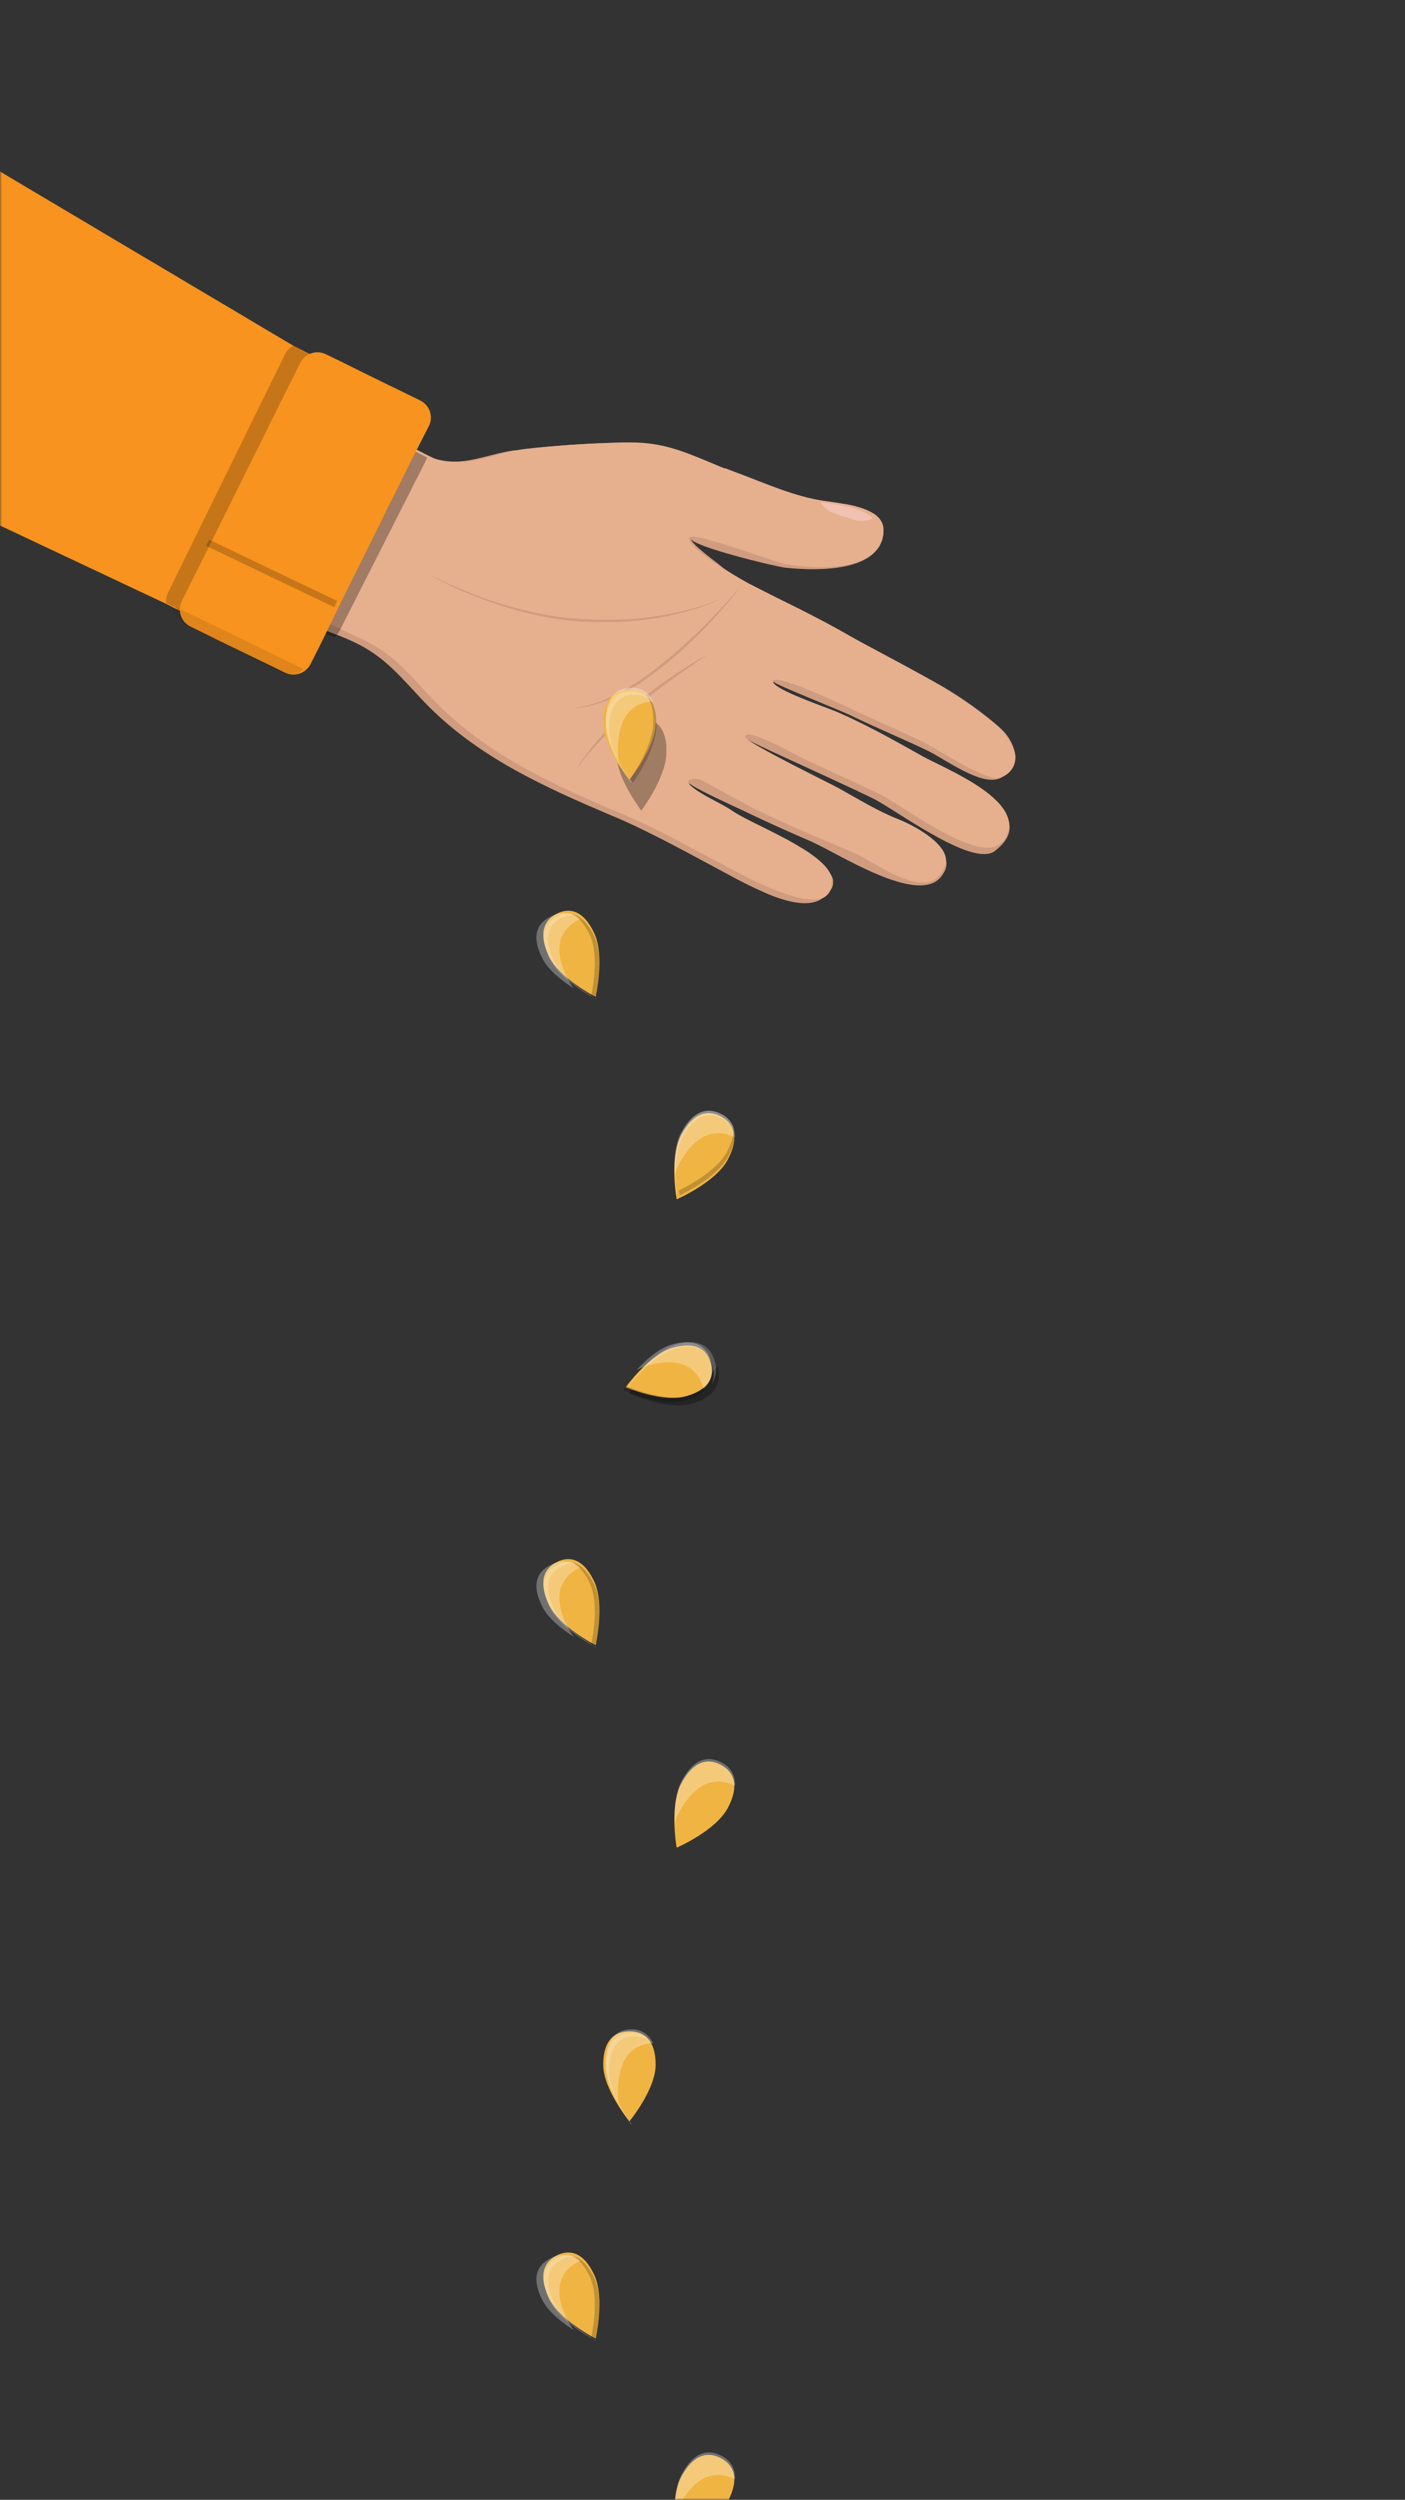 <?xml version="1.0" encoding="UTF-8"?>
<svg width="375px" height="667px" viewBox="0 0 375 667" version="1.1" xmlns="http://www.w3.org/2000/svg" xmlns:xlink="http://www.w3.org/1999/xlink">
    <rect x="0" y="0" width="375" height="667" fill="#333333" stroke="none"/>
    <!-- Generator: Sketch 52.5 (67469) - http://www.bohemiancoding.com/sketch -->
    <title>right4</title>
    <desc>Created with Sketch.</desc>
    <defs>
        <rect id="path-1" x="0" y="0" width="375" height="667"></rect>
    </defs>
    <g id="right4" stroke="none" stroke-width="1" fill="none" fill-rule="evenodd">
        <g id="Plan-de-travail-1-copie">
            <mask id="mask-2" fill="white">
                <use xlink:href="#path-1"></use>
            </mask>
            <g id="Mask"></g>
            <g id="graines" mask="url(#mask-2)">
                <g transform="translate(143, 416)">
                    <path d="M32,134.893 C32,141.523 25.006,150 25.006,150 C25.006,150 18,141.523 18,134.893 C18,128.263 21.136,126 25.006,126 C28.875,126 32,128.274 32,134.893 Z" id="Path-Copy" fill="#F0B442"></path>
                    <g id="Group-Copy" opacity="0.3" stroke-width="1" fill="none" transform="translate(18, 125)">
                        <path d="M3.92,17.397 C3.922,18.36 4.005,19.322 4.168,20.271 C2.434,17.198 0.668,13.197 0.668,9.693 C0.668,2.829 3.705,0.486 7.452,0.486 C9.963,0.329 12.297,1.812 13.278,4.189 C8.077,4.355 3.92,7.737 3.92,17.397 Z" id="Path" fill="#FFFFFF"></path>
                    </g>
                    <g id="Group-Copy-2" opacity="0.2" stroke-width="1" fill="none" transform="translate(18, 126)">
                        <path d="M1.56,10.435 C1.56,15.75 5.817,22.25 7.605,24.761 L7.486,24.913 C7.486,24.913 0.672,16.283 0.672,9.533 C0.672,2.783 3.727,0.478 7.486,0.478 C9.395,0.379 11.239,1.184 12.469,2.652 C11.295,1.765 9.854,1.308 8.385,1.359 C4.615,1.37 1.56,3.685 1.56,10.435 Z" id="Path" fill="#FFFFFF"></path>
                    </g>
                    <path d="M15.632,191.048 C18.473,197.192 16.007,208 16.007,208 C16.007,208 6.26,203.083 3.418,196.94 C0.577,190.796 2.346,187.369 5.713,185.737 C9.08,184.106 12.79,184.894 15.632,191.048 Z" id="Path-Copy-2" fill="#F0B442"></path>
                    <path d="M15.632,6.048 C18.473,12.192 16.007,23 16.007,23 C16.007,23 6.26,18.083 3.418,11.94 C0.577,5.796 2.346,2.369 5.713,0.737 C9.08,-0.894 12.79,-0.106 15.632,6.048 Z" id="Path-Copy-5" fill="#F0B442"></path>
                    <g id="Group-Copy-3" opacity="0.3" stroke-width="1" fill="none" transform="translate(0, 185)">
                        <path d="M8.568,18.248 C9.021,19.116 9.55,19.947 10.152,20.735 C6.972,18.712 3.348,15.872 1.752,12.699 C-1.428,6.499 0.552,3.051 4.32,1.404 C6.782,0.164 9.825,0.487 11.916,2.211 C6.708,4.62 4.116,9.549 8.568,18.248 Z" id="Path" fill="#FFFFFF"></path>
                    </g>
                    <g id="Group-Copy-9" opacity="0.3" stroke-width="1" fill="none">
                        <path d="M8.568,18.248 C9.021,19.116 9.55,19.947 10.152,20.735 C6.972,18.712 3.348,15.872 1.752,12.699 C-1.428,6.499 0.552,3.051 4.32,1.404 C6.782,0.164 9.825,0.487 11.916,2.211 C6.708,4.62 4.116,9.549 8.568,18.248 Z" id="Path" fill="#FFFFFF"></path>
                    </g>
                    <g id="Group-Copy-4" opacity="0.2" stroke-width="1" fill="none" transform="translate(2, 185)">
                        <path d="M2.711,13.025 C4.95,17.847 11.486,21.927 14.143,23.433 L14.143,23.618 C14.143,23.618 4.414,18.72 1.575,12.589 C-1.264,6.458 0.504,3.065 3.868,1.44 C5.531,0.535 7.515,0.478 9.225,1.287 C7.805,0.983 6.325,1.187 5.036,1.865 C1.629,3.436 -0.129,6.84 2.711,13.025 Z" id="Path" fill="#FFFFFF"></path>
                    </g>
                    <g id="Group-Copy-10" opacity="0.2" stroke-width="1" fill="none" transform="translate(2, 0)">
                        <path d="M2.711,13.025 C4.95,17.847 11.486,21.927 14.143,23.433 L14.143,23.618 C14.143,23.618 4.414,18.72 1.575,12.589 C-1.264,6.458 0.504,3.065 3.868,1.44 C5.531,0.535 7.515,0.478 9.225,1.287 C7.805,0.983 6.325,1.187 5.036,1.865 C1.629,3.436 -0.129,6.84 2.711,13.025 Z" id="Path" fill="#FFFFFF"></path>
                    </g>
                    <g id="Group-Copy-5" opacity="0.2" stroke-width="1" fill="none" transform="translate(9, 185)">
                        <path d="M6.548,6.676 C9.529,12.796 6.941,23.564 6.941,23.564 C6.941,23.564 6.491,23.345 5.749,22.942 C6.075,21.48 8.078,11.891 5.321,6.24 C3.904,3.316 2.261,1.615 0.562,0.785 C2.7,1.287 4.793,3.055 6.548,6.676 Z" id="Path" fill="#000000"></path>
                    </g>
                    <g id="Group-Copy-11" opacity="0.2" stroke-width="1" fill="none" transform="translate(9, 0)">
                        <path d="M6.548,6.676 C9.529,12.796 6.941,23.564 6.941,23.564 C6.941,23.564 6.491,23.345 5.749,22.942 C6.075,21.48 8.078,11.891 5.321,6.24 C3.904,3.316 2.261,1.615 0.562,0.785 C2.7,1.287 4.793,3.055 6.548,6.676 Z" id="Path" fill="#000000"></path>
                    </g>
                    <path d="M51.228,251.448 C47.957,257.538 37.599,262 37.599,262 C37.599,262 35.607,250.846 38.889,244.767 C42.171,238.688 46.043,238.074 49.448,239.915 C52.852,241.755 54.499,245.336 51.228,251.448 Z" id="Path-Copy-3" fill="#F0B442"></path>
                    <path d="M51.228,66.448 C47.957,72.538 37.599,77 37.599,77 C37.599,77 35.607,65.846 38.889,59.767 C42.171,53.688 46.043,53.074 49.448,54.915 C52.852,56.755 54.499,60.336 51.228,66.448 Z" id="Path-Copy-6" fill="#F0B442"></path>
                    <g id="Group-Copy-6" opacity="0.3" stroke-width="1" fill="none" transform="translate(37, 238)">
                        <path d="M1.175,14.715 C0.73,15.583 0.355,16.486 0.054,17.415 C-0.047,13.793 0.244,9.338 1.938,6.165 C5.235,0.011 9.149,-0.585 12.581,1.271 C14.964,2.371 16.391,4.863 16.136,7.481 C11.258,5.074 5.785,6.098 1.175,14.715 Z" id="Path" fill="#FFFFFF"></path>
                    </g>
                    <g id="Group-Copy-12" opacity="0.3" stroke-width="1" fill="none" transform="translate(37, 53)">
                        <path d="M1.175,14.715 C0.73,15.583 0.355,16.486 0.054,17.415 C-0.047,13.793 0.244,9.338 1.938,6.165 C5.235,0.011 9.149,-0.585 12.581,1.271 C14.964,2.371 16.391,4.863 16.136,7.481 C11.258,5.074 5.785,6.098 1.175,14.715 Z" id="Path" fill="#FFFFFF"></path>
                    </g>
                </g>
            </g>
            <g mask="url(#mask-2)">
                <g transform="translate(-223, -57)">
                    <path d="M490.073,282.716 C489.591,283.199 489.076,283.648 488.533,284.06 C482.612,288.642 461.957,272.933 455.882,269.981 C454.529,269.32 453.142,268.659 451.767,268.009 C446.903,265.717 441.995,263.481 437.109,261.223 C435.238,260.352 422.451,254.613 422.088,254.018 C422.627,256.464 443.524,273.936 446.386,275.511 C447.018,275.837 447.677,276.11 448.355,276.326 C456.972,279.245 479.267,281.03 475.118,289.48 C474.997,289.711 474.865,289.942 474.7,290.196 C474.613,290.359 474.506,290.511 474.381,290.647 C474.336,290.725 474.284,290.799 474.227,290.868 C474.194,290.905 474.164,290.946 474.139,290.989 L474.04,291.088 C468.736,297.389 452.68,288.356 443.722,283.63 C442.105,282.782 440.707,282.077 439.673,281.603 C433.565,278.959 427.491,276.26 421.516,273.363 C419.667,272.459 407.529,267.028 406.946,265.905 C407.032,266.274 407.197,266.619 407.43,266.918 L407.485,266.918 C409.125,269.033 414.176,272.217 419.238,275.081 C424.3,277.945 429.439,280.589 431.001,281.449 C434.394,283.034 437.7,284.799 440.905,286.736 C443.106,288.213 444.867,289.854 445.307,291.606 C445.341,291.678 445.36,291.757 445.362,291.837 C445.373,292.017 445.373,292.197 445.362,292.377 C445.377,292.673 445.347,292.97 445.274,293.258 C445.206,293.538 445.103,293.809 444.966,294.062 C444.351,295.138 443.482,296.046 442.435,296.706 L442.303,296.816 C439.002,299.086 433.367,297.764 428.096,295.605 C424.284,293.962 420.56,292.124 416.938,290.096 L416.046,289.623 C409.356,286.053 402.665,282.341 395.798,278.992 C392.926,277.56 390.032,276.205 387.083,274.949 L386.951,274.883 L386.885,274.883 L386.719,274.795 L386.631,274.795 L386.433,274.696 L386.213,274.597 C368.606,267.127 351.439,259.372 337.794,245.877 C336.341,244.434 334.988,242.991 333.7,241.581 C328.99,236.513 324.831,231.82 317.733,228.438 C315.928,227.568 314.068,226.797 312.175,226.103 L311.526,225.871 L305.881,223.591 L300.918,221.553 L297.099,219.989 C272.89,210.074 222.522,189.286 177.866,170.9 C133.21,152.514 94.552,136.661 93,136.187 C97.061,127.815 103.806,114.155 110.519,100.605 C117.232,87.055 123.845,73.659 127.862,65.353 C127.862,65.231 127.983,65.121 128.049,65 C128.467,65.286 128.907,65.551 129.337,65.815 L129.458,65.903 L129.59,65.98 L129.975,66.201 L130.239,66.344 L130.866,66.697 C138.459,70.916 171.418,88.927 208.833,109.264 C242.814,127.749 280.362,148.206 305.826,161.977 L305.969,162.043 L308.401,163.365 L310.349,164.466 C310.822,164.709 311.295,164.962 311.746,165.215 C315.653,167.331 319.185,169.258 322.266,170.911 C323.565,171.627 324.808,172.288 325.942,172.905 C327.703,173.845 329.247,174.678 330.575,175.406 C333.689,177.058 335.516,178.049 335.813,178.16 L336.737,178.545 L337.541,178.854 C337.827,178.964 338.091,179.085 338.388,179.173 C340.307,179.833 342.323,180.164 344.352,180.154 C349.668,180.154 354.52,177.95 360.177,177.179 L360.65,177.179 C367.792,176.276 375.11,175.637 382.384,175.306 C383.55,175.306 384.706,175.207 385.883,175.174 L389.184,175.075 L389.878,175.075 C397.735,174.976 403.479,176.816 409.906,179.36 C410.324,179.515 410.742,179.702 411.16,179.867 L411.799,180.121 C412.525,180.44 413.284,180.737 413.999,181.035 C414.385,181.211 414.77,181.354 415.177,181.509 L416.343,181.993 L416.63,181.993 L416.751,182.048 C422.44,184.329 428.437,186.774 434.435,188.658 L434.82,188.768 L435.183,188.879 L435.887,189.099 L436.603,189.297 L437.23,189.462 C437.406,189.528 437.626,189.584 437.813,189.639 L438.396,189.782 L438.914,189.903 C439.398,190.024 439.893,190.134 440.388,190.234 C440.883,190.333 441.125,190.388 441.489,190.443 C443.425,190.751 445.89,191.027 448.267,191.478 C448.351,191.467 448.436,191.467 448.52,191.478 L449.302,191.633 C450.97,191.928 452.603,192.393 454.177,193.021 C454.347,193.081 454.513,193.154 454.672,193.241 L455.288,193.538 C455.361,193.555 455.426,193.593 455.475,193.649 C455.631,193.712 455.779,193.793 455.915,193.891 L456.4,194.21 C456.755,194.462 457.09,194.742 457.401,195.048 C457.577,195.233 457.739,195.432 457.885,195.643 C457.94,195.709 457.973,195.775 458.017,195.819 C458.062,195.882 458.102,195.949 458.138,196.017 C458.215,196.128 458.281,196.246 458.336,196.37 C458.524,196.745 458.654,197.146 458.722,197.559 C458.722,197.681 458.777,197.813 458.788,197.945 C458.821,198.286 458.821,198.629 458.788,198.969 C458.799,199.109 458.799,199.249 458.788,199.388 C458.766,199.563 458.733,199.736 458.688,199.906 L458.688,199.994 C458.688,200.137 458.6,200.269 458.567,200.413 C458.556,200.463 458.556,200.516 458.567,200.567 L458.567,200.82 L458.501,200.974 C458.493,201.07 458.467,201.163 458.424,201.25 C458.369,201.36 458.336,201.459 458.281,201.558 C458.226,201.657 458.116,201.944 458.039,202.142 C457.955,202.339 457.86,202.53 457.753,202.715 C457.701,202.822 457.634,202.923 457.555,203.012 C457.478,203.112 457.28,203.42 457.137,203.596 C456.954,203.823 456.759,204.04 456.554,204.246 C451.503,209.611 439.068,209.16 432.729,208.488 C429.835,208.168 407.826,202.803 407.342,200.71 C407.639,202.351 414.297,207.044 415.595,208.179 C415.771,208.366 415.958,208.521 416.145,208.686 L416.211,208.686 C418.629,210.504 421.242,212.045 424.003,213.28 L424.289,213.423 L424.465,213.533 L424.608,213.599 C424.764,213.687 424.925,213.765 425.092,213.83 C425.245,213.93 425.407,214.015 425.576,214.084 C425.972,214.282 426.379,214.502 426.765,214.712 C434.171,218.799 441.984,222.126 449.28,226.389 C456.212,230.443 464.081,234.299 471.608,238.507 L471.916,238.672 C477.772,241.868 483.301,245.632 488.422,249.909 L488.61,250.063 C488.863,250.283 489.116,250.493 489.369,250.735 C489.622,250.978 489.963,251.253 490.271,251.539 C491.887,253.031 493.066,254.935 493.683,257.048 C493.684,257.11 493.703,257.171 493.738,257.224 C494.553,259.857 493.42,262.703 491.02,264.054 L490.7,264.219 C490.404,264.405 490.091,264.564 489.765,264.693 C484.846,266.786 475.14,259.515 470.661,257.334 C464.059,254.172 457.324,251.385 450.765,248.223 L449.808,247.772 C447.607,246.67 429.461,239.476 429.351,238.86 L429.351,239.014 C429.371,239.073 429.401,239.129 429.439,239.179 C429.496,239.304 429.579,239.417 429.681,239.51 C432.179,242.098 445.087,246.516 448.773,248.025 L449.335,248.268 C449.863,248.51 450.435,248.763 450.941,249.039 C456.961,251.881 462.782,255.153 468.548,258.414 C468.659,258.502 468.813,258.568 468.967,258.667 C469.649,259.052 470.331,259.449 471.024,259.769 C478.364,264.241 499.581,273.186 490.073,282.716 Z" id="Path" fill="#CF9C80"></path>
                    <path d="M421.373,290.544 C410.735,285.126 400.349,278.958 389.316,274.256 L389.107,274.157 L389.008,274.157 L388.799,274.058 L388.733,274.058 L388.502,273.947 C370.919,266.47 353.786,258.717 340.148,245.226 C333.444,238.552 329.158,232.098 320.124,227.792 L313.53,224.697 C293.749,215.424 233.514,187.253 182.049,163.388 C139.189,143.487 102.385,126.527 100,125.823 C107.88,109.556 121.979,82.255 129.903,66 L130.035,66.077 L130.409,66.297 C135.387,69.084 169.708,87.927 209.183,109.446 C242.812,127.783 280.177,148.091 306.277,162.099 L308.728,163.421 L310.684,164.522 C323.311,171.284 332.784,176.295 337.059,178.443 L338.653,179.214 C338.93,179.365 339.221,179.491 339.521,179.588 C347.28,181.659 353.346,178.652 360.402,177.22 L360.556,177.22 C361.583,177 362.621,176.834 363.666,176.725 C371.04,175.932 378.601,175.381 386.096,175.161 L389.393,175.073 L391.821,175.073 C399.338,175.073 405.119,177.275 411.339,179.896 L411.966,180.15 L414.163,181.075 L415.262,181.548 L416.438,182.011 L416.724,182.011 L418.581,182.716 C423.131,184.379 427.78,186.35 432.483,187.969 C433.154,188.189 433.835,188.432 434.516,188.641 L434.879,188.751 L435.253,188.861 L435.967,189.081 L436.681,189.28 L437.286,189.456 L437.89,189.61 L438.451,189.764 L438.978,189.885 C439.473,190.006 439.945,190.117 440.451,190.216 C440.956,190.315 441.187,190.37 441.55,190.425 L441.913,190.502 L442.781,190.645 C444.913,190.965 447.704,191.273 450.364,191.868 L451.155,192.055 L451.935,192.264 L452.704,192.484 C453.616,192.778 454.502,193.146 455.353,193.586 C455.479,193.646 455.6,193.716 455.716,193.795 L455.891,193.894 L455.968,193.894 L456.452,194.213 L456.76,194.445 L456.859,194.522 L457.408,195.028 C457.584,195.214 457.746,195.413 457.892,195.623 L458.023,195.81 C458.074,195.866 458.115,195.929 458.144,195.997 C458.221,196.119 458.287,196.24 458.353,196.361 C458.537,196.732 458.663,197.13 458.727,197.539 C458.727,197.66 458.782,197.793 458.793,197.925 C458.826,198.265 458.826,198.608 458.793,198.949 C458.804,199.088 458.804,199.228 458.793,199.367 C458.776,199.58 458.739,199.79 458.683,199.995 C458.653,200.138 458.613,200.277 458.562,200.414 C458.562,200.557 458.496,200.667 458.452,200.799 C458.408,200.931 458.452,200.909 458.397,200.964 C458.311,201.15 458.238,201.341 458.177,201.537 L457.914,202.143 C457.778,202.441 457.62,202.728 457.441,203.002 C457.298,203.2 457.166,203.409 457.012,203.596 C452.298,209.532 438.934,208.662 432.45,207.484 C429.89,207.021 407.438,198.53 406.998,200.469 C406.624,202.165 411.394,205.689 416.065,208.684 L416.131,208.684 C419.428,210.832 422.823,212.693 424.208,213.42 L424.395,213.508 L424.538,213.574 L425.01,213.828 L425.505,214.07 C432.648,217.671 440.033,221.151 446.957,225.083 C454.65,229.488 463.321,233.783 471.464,238.519 L471.519,238.519 L471.827,238.695 C477.696,242.009 483.274,245.819 488.498,250.082 C490.753,251.927 492.494,254.325 493.553,257.043 C493.576,257.096 493.595,257.151 493.608,257.208 C494.678,259.842 493.486,262.853 490.905,264.036 L490.597,264.212 L489.949,264.509 C486.729,265.886 472.827,256.646 469.673,255.115 C462.233,251.514 454.606,248.309 447.144,244.719 C446.264,244.312 428.835,236.228 429.307,238.871 L429.307,239.014 C429.326,239.072 429.352,239.128 429.384,239.179 C429.464,239.299 429.556,239.41 429.659,239.51 C432.077,241.911 444.44,246.052 446.671,247.065 L448.726,248.012 C455.485,251.184 461.991,254.752 468.508,258.408 L468.936,258.65 C476.003,262.472 498.202,271.172 490.861,281.304 C490.564,281.714 490.191,282.061 489.762,282.328 C483.113,286.877 463.936,271.899 457.804,268.904 C451.001,265.6 444.045,262.56 437.198,259.289 C435.769,258.617 421.933,250.721 421.812,253.617 C422.56,255.336 444.572,266.029 446.792,267.274 C452.001,270.159 457.232,273.408 462.826,275.61 C467.123,277.306 477.113,282.692 475.277,287.879 C475.053,288.551 474.742,289.192 474.354,289.784 C474.267,289.948 474.16,290.099 474.036,290.236 C474.036,290.313 473.926,290.379 473.871,290.456 C473.851,290.497 473.825,290.534 473.794,290.566 L473.684,290.676 C468.343,296.524 455.826,286.59 450.968,284.564 C439.55,279.751 427.89,274.95 417.142,268.948 C414.823,267.659 412.526,266.326 410.163,265.126 C409.064,264.608 405.229,264.608 407.163,266.503 L407.218,266.503 C410.229,269.267 415.164,271.062 418.603,273.441 C423.889,277.075 443.528,284.311 444.979,291.194 C444.99,291.271 444.99,291.348 444.979,291.425 C444.99,291.605 444.99,291.785 444.979,291.965 C444.975,292.26 444.95,292.554 444.902,292.846 C444.999,294.521 444.003,296.066 442.44,296.667 C436.846,298.506 424.582,292.196 421.373,290.544 Z" id="Path" fill="#E6B08E"></path>
                    <path d="M442,191 C446.195,191.654 453.106,192.244 456,195.291 C454.275,196.108 452.31,196.223 450.505,195.613 L445.975,194.122 C444.329,193.597 442.92,192.49 442,191 Z" id="Path" fill="#F1C2B1"></path>
                    <path d="M416,216.465 L415.191,216.877 C414.66,217.13 413.884,217.5 412.854,217.933 C411.823,218.366 410.572,218.831 409.087,219.317 L408.522,219.496 L407.968,219.634 L406.75,220.004 C405.897,220.236 405.021,220.489 404.08,220.711 L403.371,220.88 L403.016,220.975 L402.651,221.049 L401.144,221.377 C400.645,221.493 400.114,221.577 399.593,221.673 C399.072,221.768 398.485,221.884 397.975,221.958 L396.314,222.211 C395.749,222.296 395.206,222.349 394.597,222.433 L393.721,222.539 L392.835,222.623 L391.04,222.771 C388.614,222.93 386.099,223.046 383.54,222.982 L381.624,222.982 L379.685,222.887 L378.71,222.887 L377.746,222.803 L375.808,222.634 L375.32,222.634 L374.844,222.57 L373.869,222.444 L371.952,222.19 L370.036,221.873 L369.094,221.715 C368.773,221.715 368.452,221.62 368.141,221.546 C366.901,221.292 365.649,221.049 364.441,220.764 C363.234,220.479 362.026,220.173 360.852,219.866 L357.44,218.81 C357.152,218.736 356.886,218.63 356.609,218.546 L355.8,218.271 L354.205,217.732 L353.429,217.468 C353.163,217.384 352.92,217.278 352.665,217.183 L351.191,216.613 L348.411,215.556 L345.874,214.5 L345.287,214.246 L344.722,213.972 L343.614,213.444 L341.653,212.504 C341.044,212.218 340.545,211.912 340.024,211.648 L337.809,210.433 L337,210 L337.831,210.401 L340.146,211.532 C340.645,211.775 341.188,212.06 341.808,212.335 L343.802,213.211 L344.91,213.708 L345.475,213.961 L346.084,214.194 L348.621,215.25 C349.508,215.63 350.46,215.947 351.424,216.306 L352.909,216.845 L353.662,217.12 L354.448,217.373 L356.044,217.88 L356.852,218.144 C357.129,218.229 357.395,218.324 357.672,218.398 L361.084,219.349 C362.192,219.644 363.444,219.919 364.652,220.215 C364.951,220.289 365.25,220.342 365.56,220.405 L366.48,220.595 L368.33,220.965 C368.64,221.039 368.961,221.07 369.271,221.134 L370.213,221.282 L372.096,221.588 L374.013,221.831 L374.966,221.958 L375.929,221.958 L377.846,222.137 L378.81,222.222 L379.774,222.222 L381.679,222.327 L387.351,222.327 C387.969,222.338 388.586,222.317 389.201,222.264 C389.811,222.201 390.42,222.264 391.018,222.18 L392.802,222.042 L393.688,221.968 L394.552,221.873 L396.258,221.683 L397.92,221.451 C398.463,221.387 399.028,221.292 399.526,221.208 C400.025,221.123 400.568,221.039 401.077,220.933 L402.573,220.648 L402.939,220.574 L403.293,220.5 L404.002,220.342 C404.944,220.141 405.83,219.898 406.672,219.697 L407.902,219.359 L408.489,219.201 L409.054,219.032 C410.549,218.599 411.812,218.144 412.854,217.764 C413.895,217.384 414.704,217.056 415.247,216.824 L416,216.465 Z" id="Path" fill="#CF9C80"></path>
                    <path d="M421,213 L420.607,213.527 L419.516,215.006 C418.533,216.261 417.082,218.031 415.27,220.093 C414.364,221.124 413.36,222.233 412.279,223.376 C411.199,224.519 410.097,225.729 408.809,226.928 C407.521,228.127 406.298,229.371 404.945,230.581 C403.592,231.792 402.195,232.979 400.754,234.145 C399.313,235.31 397.851,236.386 396.388,237.506 C394.948,238.568 393.45,239.544 391.902,240.431 C390.407,241.327 388.912,242.112 387.471,242.795 C386.11,243.455 384.71,244.028 383.28,244.51 C382.073,244.935 380.841,245.28 379.591,245.541 C378.625,245.749 377.648,245.903 376.666,246 L376,246 L376.568,245.922 C377.375,245.81 378.347,245.608 379.449,245.339 C380.669,245.033 381.871,244.659 383.051,244.218 C384.35,243.714 385.714,243.098 387.133,242.403 C388.552,241.708 389.992,240.879 391.498,239.971 C393.005,239.064 394.434,238.078 395.864,237.036 C397.294,235.994 398.789,234.862 400.23,233.674 C401.671,232.486 403.046,231.343 404.399,230.144 C405.753,228.945 407.051,227.758 408.296,226.57 C409.54,225.382 410.719,224.217 411.821,223.107 C412.923,221.998 414.004,220.866 414.899,219.914 C416.776,217.919 418.304,216.216 419.363,215.006 C419.887,214.412 420.301,213.885 420.574,213.605 L421,213 Z" id="Path" fill="#CF9C80"></path>
                    <path d="M413,231 L412.537,231.294 L411.258,232.12 C410.707,232.47 410.045,232.911 409.284,233.42 L406.77,235.139 C406.307,235.456 405.822,235.784 405.337,236.135 L403.804,237.266 C403.275,237.628 402.702,238.023 402.194,238.397 L400.53,239.618 C399.427,240.444 398.247,241.326 397.089,242.231 C395.932,243.135 394.763,244.074 393.616,245.013 C393.043,245.499 392.514,245.963 391.907,246.449 C391.301,246.935 390.805,247.41 390.231,247.897 C389.129,248.881 388.026,249.842 387.056,250.803 L386.306,251.516 L385.578,252.228 L384.873,252.93 C384.63,253.156 384.409,253.393 384.189,253.619 C383.748,254.083 383.307,254.524 382.91,254.965 L382.304,255.621 C382.105,255.825 381.907,256.04 381.73,256.243 C381.366,256.662 381.013,257.069 380.628,257.442 C380.293,257.796 379.984,258.174 379.701,258.573 C379.558,258.743 379.415,258.912 379.293,259.082 L378.908,259.557 L378.246,260.405 L377,262 L377.287,261.548 C377.474,261.254 377.739,260.812 378.092,260.27 L378.709,259.387 C378.93,259.059 379.172,258.709 379.448,258.358 L380.319,257.227 L381.322,255.983 C382.039,255.124 382.822,254.196 383.693,253.258 C383.913,253.02 384.134,252.771 384.365,252.534 L385.049,251.81 C385.512,251.324 386.008,250.837 386.504,250.351 C387.001,249.865 387.519,249.356 388.048,248.858 C388.577,248.36 389.151,247.874 389.658,247.377 C390.165,246.879 390.76,246.404 391.334,245.906 L393.043,244.459 C394.212,243.509 395.38,242.57 396.56,241.676 L397.431,241.009 L398.313,240.364 C398.898,239.923 399.482,239.516 400.055,239.098 L401.753,237.91 L403.396,236.779 C404.499,236.067 405.502,235.399 406.462,234.811 L407.829,233.952 L409.086,233.205 C409.752,232.79 410.44,232.412 411.148,232.074 C411.721,231.814 412.173,231.498 412.482,231.339 L413,231 Z" id="Path" fill="#CF9C80"></path>
                    <path d="M93,136.61 C101.095,119.835 119.817,82.13 127.901,65.355 L128.066,65 L129.366,65.831 C129.454,65.876 129.539,65.928 129.619,65.986 L129.994,66.208 C135.313,69.199 169.73,88.08 208.948,109.53 C243.089,128.2 280.733,148.787 306.185,162.637 L308.608,163.955 L310.568,165.063 C323.222,171.866 332.716,176.908 337,179.068 C336.994,179.12 336.975,179.169 336.945,179.212 C336.838,179.515 336.713,179.811 336.57,180.099 L313.817,224.972 C313.718,225.172 313.619,225.349 313.509,225.526 C313.183,226.062 312.794,226.557 312.352,227 L311.702,226.756 C309.654,226.025 238.519,196.53 177.924,171.456 C133.397,153.086 94.553,137.064 93,136.61 Z" id="Path" fill="#000000" opacity="0.3"></path>
                    <polygon id="Path" fill="#F7931E" points="44.89 0 44.824 0.155 41.44 7.11 40.045 9.974 38.551 13.047 37.804 14.584 34.409 21.539 34.112 22.181 33.201 24.027 31.717 27.079 30.784 29.003 27.378 35.958 26.334 38.07 24.851 41.121 23.741 43.399 20.347 50.354 19.49 52.112 17.996 55.186 16.71 57.829 13.315 64.762 12.634 66.177 11.14 69.229 9.679 72.247 6.427 78.915 0 92.095 5.098 94.384 8.448 95.887 11.184 97.369 11.36 97.457 266.22 217.593 266.901 217.903 269.439 219.185 271.713 220.302 274.734 221.806 277.107 222.967 277.162 223 277.909 221.463 278.107 221.054 278.206 220.833 279.711 217.792 283.589 209.886 283.787 209.477 285.105 206.801 286.588 203.761 286.621 203.738 286.984 202.976 287.445 202.025 290.862 195.081 291.983 192.77 292.005 192.77 293.51 189.729 294.543 187.628 297.937 180.684 298.893 178.738 300.387 175.709 301.596 173.221 302.837 170.7 304.99 166.299 305.782 164.718 307.276 161.666 308.671 158.836 309.726 156.679 311 154.048 310.319 153.716 308.1 152.599 305.045 151.096 302.672 149.901 301.09 149.127 295.971 146.087 294.4 145.169 291.488 143.433 288.588 141.697 281.93 137.75 280.985 137.186 278.03 135.45 277.107 134.897 277.052 134.864 274.536 133.371 267.901 129.413 267.538 129.214 264.627 127.466 262.177 126.029 262.045 125.963 260.507 125.045 254.091 121.23 253.871 121.109 251.169 119.505 246.477 116.697 240.666 113.258 239.831 112.761 237.754 111.522 232.448 108.382 227.23 105.275 226.482 104.821 226.417 104.788 226.395 104.788 225.79 104.423 224.307 103.539 218.419 100.056 213.782 97.303 211.772 96.086 210.882 95.567 204.378 91.719 200.357 89.319 197.731 87.749 197.435 87.595 197.446 87.583 191.271 83.935 191.216 83.901 190.338 83.371 186.921 81.358 184.009 79.611 183.691 79.423 176.297 75.056 173.485 73.364 170.562 71.65 169.639 71.097 162.279 66.697 160.059 65.381 157.126 63.656 155.61 62.76 148.227 58.382 146.612 57.42 143.69 55.695 141.58 54.434 134.198 50.045 133.187 49.447 130.253 47.711 127.562 46.108 55.832 6.491 55.415 6.236 52.493 4.522 49.186 2.554 46.857 1.15 46.791 1.139"></polygon>
                    <g id="Group" opacity="0.2" stroke-width="1" fill="none" transform="translate(267, 149)">
                        <path d="M34.485,0.177 C33.438,0.653 32.589,1.481 32.082,2.518 L0.812,66.202 C0.409,67.032 0.239,67.956 0.318,68.875 L10.57,73.967 L44.385,5.081 L34.485,0.177 Z" id="Path" fill="#000000"></path>
                    </g>
                    <path d="M303.532,153.183 C303.403,153.369 303.288,153.565 303.188,153.768 L303.088,153.944 L301.866,156.392 L301.788,156.568 L299.565,160.979 L295.999,168.147 L294.365,171.455 L291.632,176.968 L289.41,181.379 L288.51,183.22 L286.876,186.528 L281.498,197.368 L281.043,198.294 L279.409,201.602 L279.298,201.8 L278.587,203.234 L273.576,213.246 L271.943,216.554 L271.52,217.403 C271.52,217.503 271.431,217.591 271.398,217.679 C271.153,218.221 271.021,218.806 271.009,219.399 C270.973,219.966 271.044,220.535 271.22,221.075 C271.606,222.433 272.555,223.564 273.831,224.185 L276.643,225.552 L281.087,227.758 L281.232,227.835 L284.565,229.456 L296.454,235.201 L297.21,235.576 L299.043,236.48 C299.294,236.6 299.554,236.7 299.821,236.778 C301.598,237.321 303.532,236.851 304.854,235.554 C305.281,235.165 305.632,234.702 305.888,234.186 L306.232,233.503 L308.455,229.092 L308.788,228.408 L310.421,225.1 L313.121,219.532 L313.933,217.878 L316.155,213.357 L316.255,213.158 L317.777,210.104 L318.466,208.714 L323.622,198.349 L325.244,195.041 L326.355,192.747 L328.577,188.337 L331.077,183.286 L332.7,179.978 L336.566,172.447 L337.033,171.521 L337.478,170.65 C337.822,169.965 338.001,169.21 338,168.444 C338.018,166.509 336.923,164.733 335.177,163.868 L329.333,161.001 L325.999,159.391 L320.61,156.745 L316.166,154.54 L314.166,153.547 L310.832,151.937 L309.966,151.518 C307.702,150.414 304.965,151.123 303.532,153.183 Z" id="Path" fill="#F7931E"></path>
                    <polygon id="Path" fill="#000000" opacity="0.2" points="278.814 201 278 202.631 312.186 219 313 217.347"></polygon>
                    <path d="M270.008,219 C269.894,221.055 271.012,222.98 272.847,223.886 L298.154,236.463 C300.103,237.44 302.453,237.06 304,235.517 L270.008,219 Z" id="Path" fill="#000000" opacity="0.1"></path>
                    <g id="Group" opacity="0.3" stroke-width="1" fill="none" transform="translate(387, 249)">
                        <path d="M13.867,8.731 L13.867,7.035 C13.858,6.756 13.826,6.478 13.771,6.204 L13.707,5.804 C13.688,5.565 13.642,5.329 13.568,5.102 L13.472,4.735 C13.472,4.529 13.355,4.313 13.28,4.108 C13.205,3.903 13.216,3.903 13.173,3.795 C13.131,3.687 13.056,3.503 12.992,3.352 L12.917,3.222 L12.917,3.136 C12.897,3.08 12.872,3.026 12.843,2.974 L12.629,2.606 L12.501,2.38 L12.416,2.25 C12.38,2.197 12.341,2.146 12.299,2.099 L12.139,1.883 L12.075,1.818 L11.979,1.699 L11.893,1.602 C11.842,1.561 11.795,1.513 11.755,1.461 L11.584,1.289 L11.403,1.127 L11.275,1.019 L11.211,1.019 L11.061,0.9 L10.763,0.694 L10.571,0.576 L10.496,0.576 L10.176,0.424 L9.899,0.295 L9.739,0.295 L9.579,0.23 L9.291,0.144 L9.131,0.144 L8.875,0.079 L7.275,0.079 C4.267,0.079 1.717,1.591 0.875,5.75 C0.664,6.846 0.564,7.961 0.576,9.077 C0.574,9.51 0.599,9.943 0.651,10.373 C0.626,10.487 0.626,10.605 0.651,10.719 C0.704,11.043 0.747,11.367 0.811,11.691 C0.831,11.835 0.867,11.977 0.917,12.113 C0.992,12.426 1.067,12.728 1.152,13.031 L1.291,13.431 C1.387,13.744 1.483,14.057 1.6,14.37 L1.728,14.705 C1.856,15.04 1.984,15.364 2.123,15.699 L2.219,15.915 C2.379,16.282 2.549,16.65 2.72,16.995 C3.794,19.183 5.043,21.279 6.453,23.261 L6.453,23.336 L6.667,23.639 L6.763,23.779 L7.157,24.309 C7.157,24.309 13.867,15.461 13.867,8.731 Z" id="Path" fill="#000000"></path>
                    </g>
                    <path d="M398,249.893 C398,256.523 391.006,265 391.006,265 C391.006,265 384,256.523 384,249.893 C384,243.263 387.136,241 391.006,241 C394.875,241 398,243.274 398,249.893 Z" id="Path" fill="#F0B442"></path>
                    <g id="Group" opacity="0.3" stroke-width="1" fill="none" transform="translate(384, 240)">
                        <path d="M3.92,17.397 C3.922,18.36 4.005,19.322 4.168,20.271 C2.434,17.198 0.668,13.197 0.668,9.693 C0.668,2.829 3.705,0.486 7.452,0.486 C9.963,0.329 12.297,1.812 13.278,4.189 C8.077,4.355 3.92,7.737 3.92,17.397 Z" id="Path" fill="#FFFFFF"></path>
                    </g>
                    <g id="Group" opacity="0.2" stroke-width="1" fill="none" transform="translate(384, 241)">
                        <path d="M1.56,10.435 C1.56,15.75 5.817,22.25 7.605,24.761 L7.486,24.913 C7.486,24.913 0.672,16.283 0.672,9.533 C0.672,2.783 3.727,0.478 7.486,0.478 C9.395,0.379 11.239,1.184 12.469,2.652 C11.295,1.765 9.854,1.308 8.385,1.359 C4.615,1.37 1.56,3.685 1.56,10.435 Z" id="Path" fill="#FFFFFF"></path>
                    </g>
                    <g id="Group" opacity="0.2" stroke-width="1" fill="none" transform="translate(391, 242)">
                        <path d="M7.21,8.476 C7.21,15.251 0.92,23.913 0.92,23.913 C0.92,23.913 0.64,23.531 0.2,22.822 C1.03,21.644 6.39,13.8 6.39,7.549 C6.39,4.276 5.75,2.095 4.7,0.665 C6.23,2.018 7.21,4.473 7.21,8.476 Z" id="Path" fill="#000000"></path>
                    </g>
                    <path d="M381.632,306.048 C384.473,312.192 382.007,323 382.007,323 C382.007,323 372.26,318.083 369.418,311.94 C366.577,305.796 368.346,302.369 371.713,300.737 C375.08,299.106 378.79,299.894 381.632,306.048 Z" id="Path" fill="#F0B442"></path>
                    <g id="Group" opacity="0.3" stroke-width="1" fill="none" transform="translate(366, 300)">
                        <path d="M8.568,18.248 C9.021,19.116 9.55,19.947 10.152,20.735 C6.972,18.712 3.348,15.872 1.752,12.699 C-1.428,6.499 0.552,3.051 4.32,1.404 C6.782,0.164 9.825,0.487 11.916,2.211 C6.708,4.62 4.116,9.549 8.568,18.248 Z" id="Path" fill="#FFFFFF"></path>
                    </g>
                    <g id="Group" opacity="0.2" stroke-width="1" fill="none" transform="translate(368, 300)">
                        <path d="M2.711,13.025 C4.95,17.847 11.486,21.927 14.143,23.433 L14.143,23.618 C14.143,23.618 4.414,18.72 1.575,12.589 C-1.264,6.458 0.504,3.065 3.868,1.44 C5.531,0.535 7.515,0.478 9.225,1.287 C7.805,0.983 6.325,1.187 5.036,1.865 C1.629,3.436 -0.129,6.84 2.711,13.025 Z" id="Path" fill="#FFFFFF"></path>
                    </g>
                    <g id="Group" opacity="0.2" stroke-width="1" fill="none" transform="translate(375, 300)">
                        <path d="M6.548,6.676 C9.529,12.796 6.941,23.564 6.941,23.564 C6.941,23.564 6.491,23.345 5.749,22.942 C6.075,21.48 8.078,11.891 5.321,6.24 C3.904,3.316 2.261,1.615 0.562,0.785 C2.7,1.287 4.793,3.055 6.548,6.676 Z" id="Path" fill="#000000"></path>
                    </g>
                    <path d="M417.228,366.448 C413.957,372.538 403.599,377 403.599,377 C403.599,377 401.607,365.846 404.889,359.767 C408.171,353.688 412.043,353.074 415.448,354.915 C418.852,356.755 420.499,360.336 417.228,366.448 Z" id="Path" fill="#F0B442"></path>
                    <g id="Group" opacity="0.3" stroke-width="1" fill="none" transform="translate(403, 353)">
                        <path d="M1.175,14.715 C0.73,15.583 0.355,16.486 0.054,17.415 C-0.047,13.793 0.244,9.338 1.938,6.165 C5.235,0.011 9.149,-0.585 12.581,1.271 C14.964,2.371 16.391,4.863 16.136,7.481 C11.258,5.074 5.785,6.098 1.175,14.715 Z" id="Path" fill="#FFFFFF"></path>
                    </g>
                    <g id="Group" opacity="0.2" stroke-width="1" fill="none" transform="translate(402, 353)">
                        <path d="M3.208,7.261 C0.606,11.982 1.301,19.791 1.716,22.869 L1.536,22.945 C1.536,22.945 -0.471,11.993 2.837,6.035 C6.146,0.077 10.049,-0.537 13.481,1.27 C15.267,2.096 16.551,3.695 16.946,5.586 C16.305,4.243 15.219,3.15 13.862,2.486 C10.419,0.679 6.505,1.27 3.208,7.261 Z" id="Path" fill="#FFFFFF"></path>
                    </g>
                    <g id="Group" opacity="0.2" stroke-width="1" fill="none" transform="translate(404, 357)">
                        <path d="M13.461,8.449 C10.325,14.5 0.395,18.933 0.395,18.933 C0.395,18.933 0.309,18.446 0.203,17.615 C1.547,16.983 10.208,12.782 13.109,7.196 C14.603,4.303 15.029,1.976 14.699,0.136 C15.52,2.153 15.317,4.869 13.461,8.449 Z" id="Path" fill="#000000"></path>
                    </g>
                    <g id="Group" opacity="0.3" stroke-width="1" fill="none" transform="translate(391, 421)">
                        <path d="M23.847,2.724 L23.847,3.6 C23.835,3.717 23.817,3.833 23.793,3.948 C23.803,4.08 23.78,4.213 23.727,4.332 C23.662,4.464 23.727,4.404 23.727,4.428 C23.717,4.511 23.695,4.592 23.662,4.668 C23.632,4.798 23.596,4.926 23.553,5.052 C23.534,5.123 23.508,5.191 23.476,5.256 L23.476,5.328 L23.4,5.508 L23.291,5.76 L23.171,5.988 L23.073,6.18 L23.007,6.3 L22.909,6.444 L22.909,6.528 C22.864,6.615 22.809,6.696 22.745,6.768 C22.715,6.829 22.679,6.885 22.636,6.936 L22.538,7.068 L22.353,7.284 L22.047,7.62 L21.905,7.752 L21.84,7.752 L21.731,7.872 L21.349,8.208 L21.076,8.412 C20.902,8.544 20.716,8.688 20.52,8.808 L20.182,9.024 L19.538,9.384 L19.167,9.576 L18.393,9.924 L18.033,10.068 C17.629,10.224 17.204,10.368 16.756,10.512 C15.561,10.861 14.327,11.026 13.091,11.004 C6.993,11.004 -2.84217094e-14,7.776 -2.84217094e-14,7.776 L0.404,7.2 C0.44,7.141 0.48,7.085 0.524,7.032 L0.742,6.72 L0.807,6.636 C1.167,6.144 1.636,5.52 2.204,4.824 C6.338,8.496 12.829,8.34 18.753,4.824 C19.367,4.468 19.954,4.059 20.509,3.6 C21.535,2.676 22.527,1.596 23.564,0.516 L23.629,0.732 C23.695,0.988 23.749,1.24 23.793,1.488 C23.858,1.872 23.793,1.572 23.793,1.62 L23.793,2.52 C23.815,2.587 23.833,2.655 23.847,2.724 Z" id="Path" fill="#000000"></path>
                    </g>
                    <path d="M406.062,429.565 C399.767,431.335 390,427.133 390,427.133 C390,427.133 396.295,418.397 402.527,416.616 C408.759,414.834 411.738,417.138 412.714,420.712 C413.69,424.285 412.336,427.794 406.062,429.565 Z" id="Path" fill="#F0B442"></path>
                    <g id="Group" opacity="0.3" stroke-width="1" fill="none" transform="translate(392, 415)">
                        <path d="M3.608,6.453 C2.688,6.738 1.79,7.101 0.924,7.54 C3.399,4.822 6.754,1.808 10.109,0.804 C16.709,-1.158 19.767,1.383 20.79,5.342 C21.628,7.951 20.843,10.845 18.832,12.563 C17.259,7.091 12.826,3.699 3.608,6.453 Z" id="Path" fill="#FFFFFF"></path>
                    </g>
                    <g id="Group" opacity="0.2" stroke-width="1" fill="none" transform="translate(390, 415)">
                        <path d="M12.62,2.009 C7.5,3.557 2.38,9.915 0.446,12.527 C0.384,12.516 0.325,12.492 0.272,12.456 C0.272,12.456 6.793,2.777 13.25,0.804 C19.707,-1.17 22.793,1.383 23.804,5.342 C24.435,7.33 24.152,9.527 23.043,11.251 C23.574,9.757 23.624,8.111 23.185,6.583 C22.174,2.576 19.13,-1.38777878e-17 12.62,2.009 Z" id="Path" fill="#FFFFFF"></path>
                    </g>
                    <g id="Group" opacity="0.2" stroke-width="1" fill="none" transform="translate(389, 425)">
                        <path d="M16.975,5.623 C10.429,7.56 0.273,2.963 0.273,2.963 L1.069,1.797 C2.455,2.403 11.585,6.172 17.607,4.387 C20.716,3.453 22.669,2.053 23.738,0.502 C22.909,2.66 20.836,4.48 16.975,5.623 Z" id="Path" fill="#000000"></path>
                    </g>
                </g>
            </g>
        </g>
    </g>
</svg>